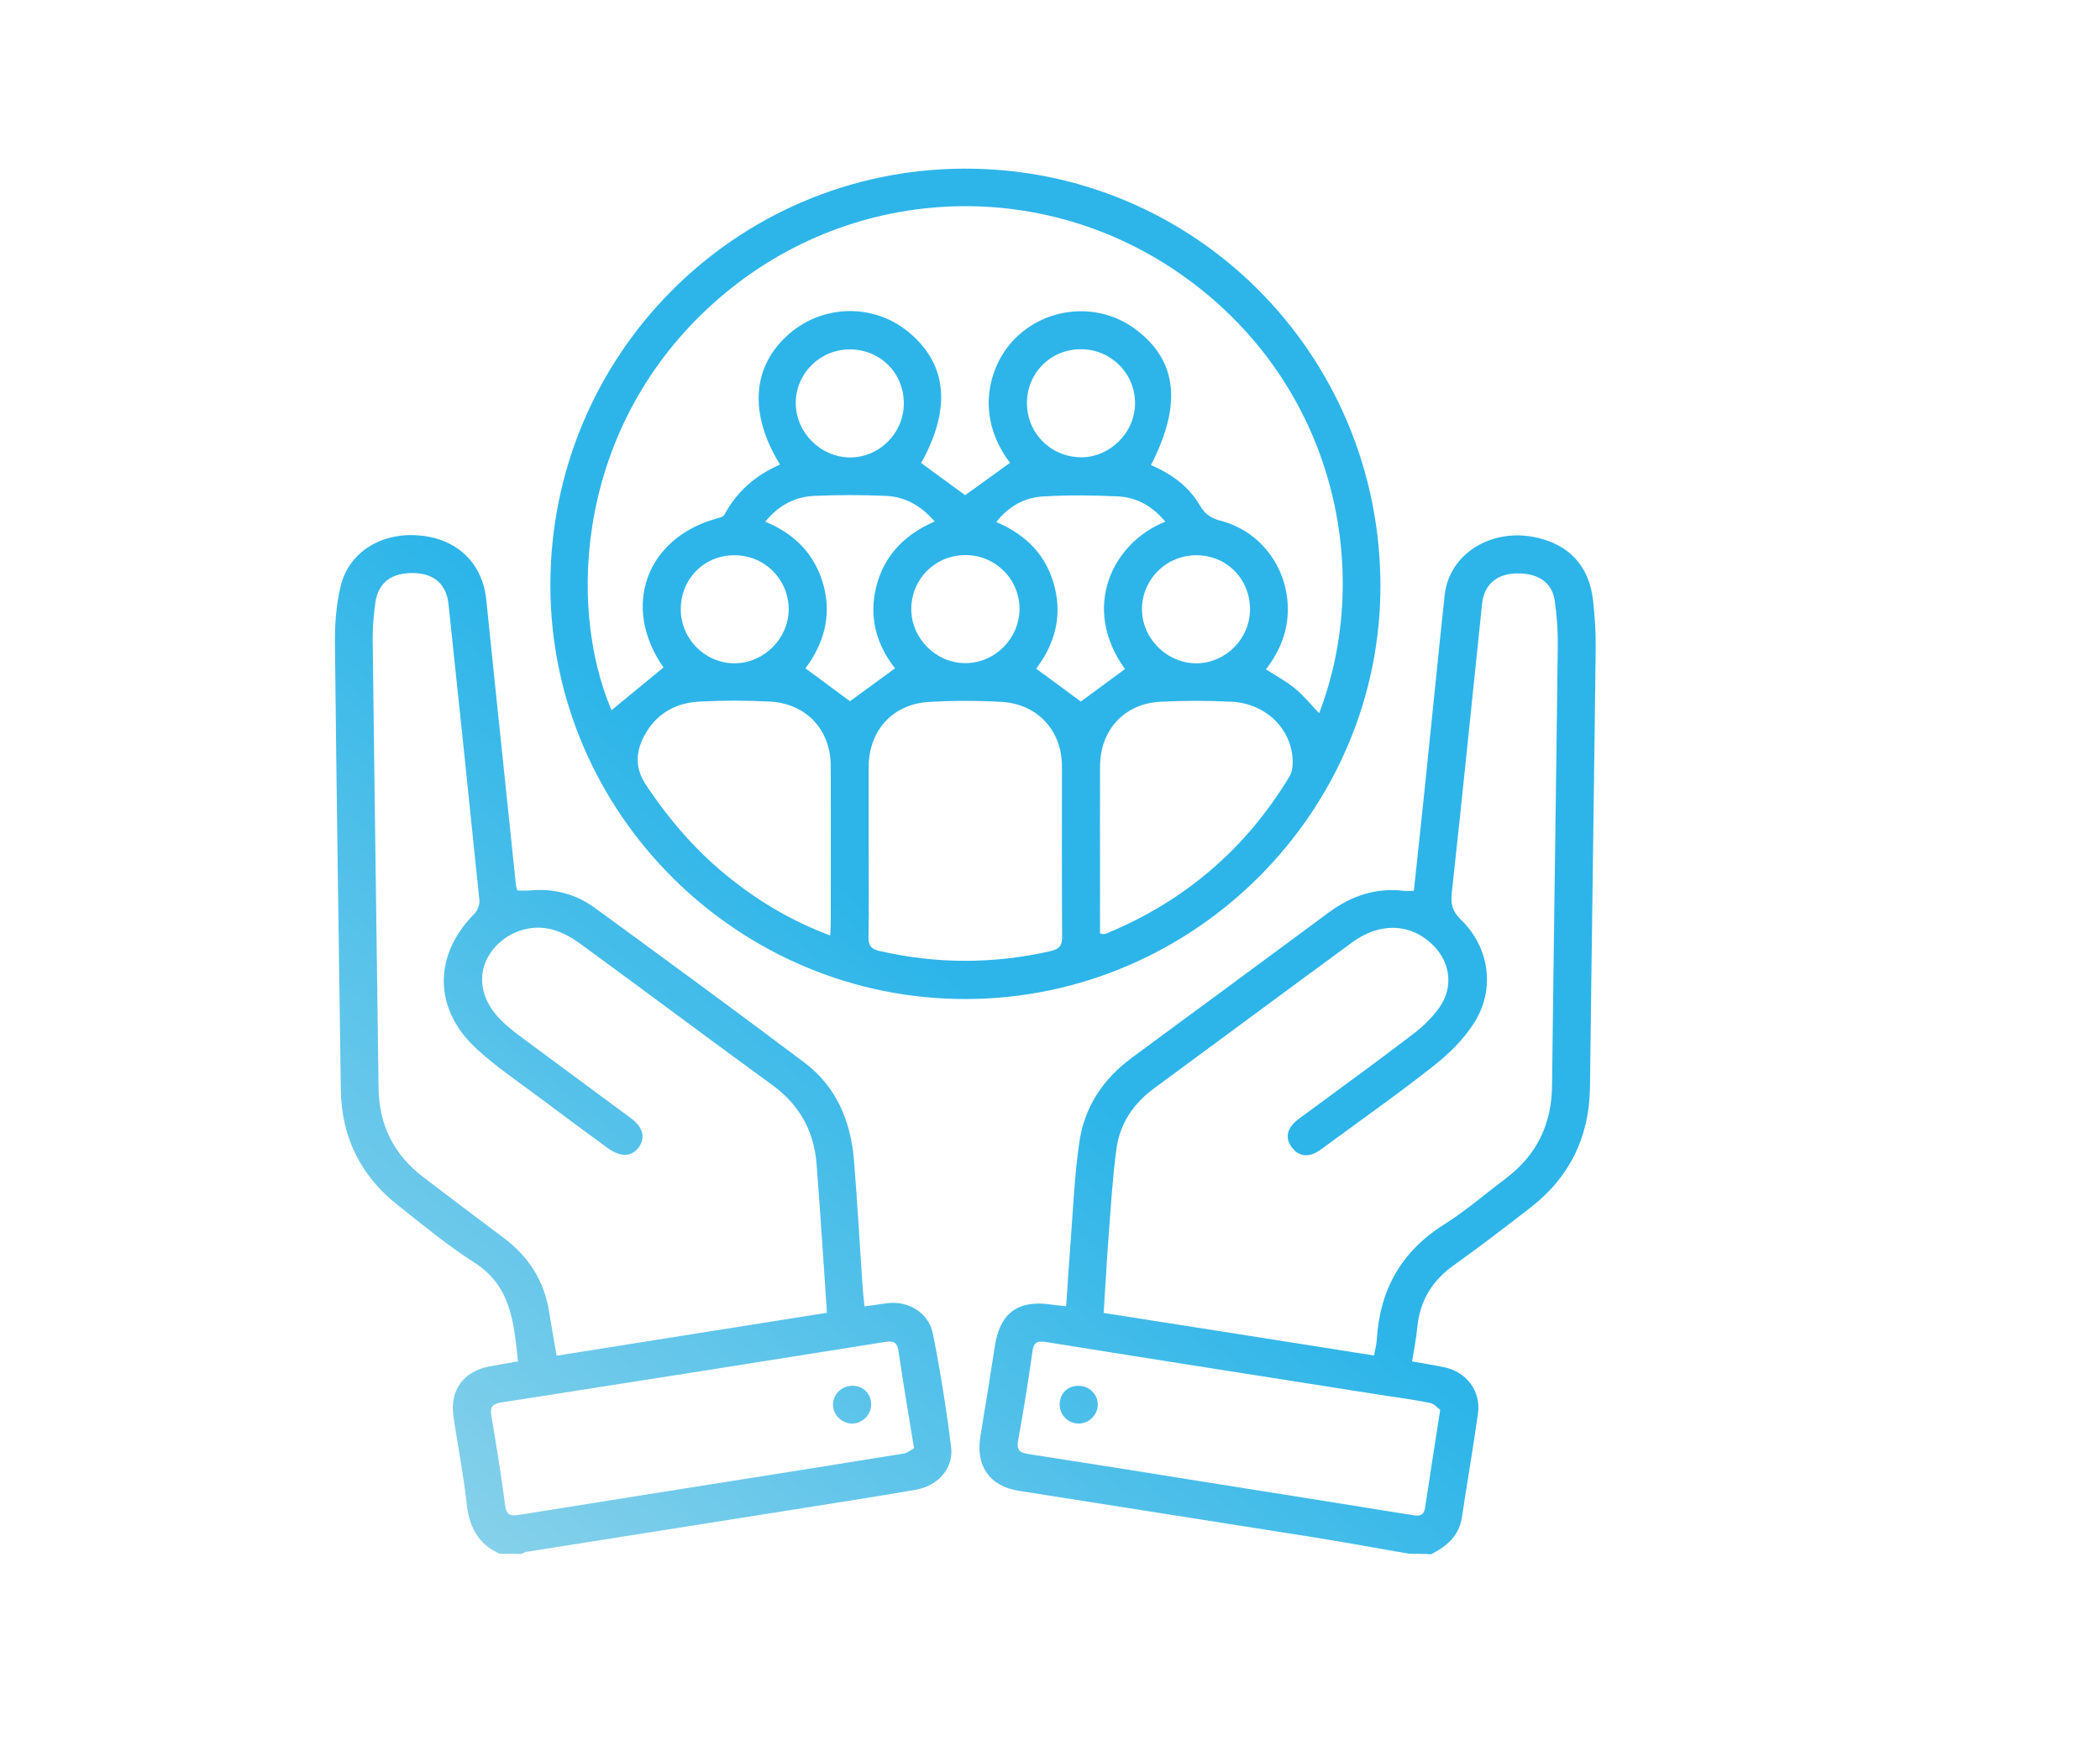 <?xml version="1.0" encoding="UTF-8"?>
<svg xmlns="http://www.w3.org/2000/svg" xmlns:xlink="http://www.w3.org/1999/xlink" version="1.1" id="Layer_1" x="0px" y="0px" viewBox="0 0 121.26 101.15" style="enable-background:new 0 0 121.26 101.15;" xml:space="preserve">
<style type="text/css">
	.st0{fill:url(#SVGID_1_);}
	.st1{fill:url(#SVGID_2_);}
	.st2{fill:url(#SVGID_3_);}
	.st3{fill:url(#SVGID_4_);}
	.st4{fill:url(#SVGID_5_);}
</style>
<g>
	<linearGradient id="SVGID_1_" gradientUnits="userSpaceOnUse" x1="29.395" y1="125.888" x2="74.062" y2="72.555">
		<stop offset="0" style="stop-color:#BEE2EB"></stop>
		<stop offset="1" style="stop-color:#2DB5E9"></stop>
	</linearGradient>
	<path class="st0" d="M81.37,89.74c-1.79-0.31-3.58-0.64-5.37-0.93c-5.73-0.91-11.46-1.8-17.19-2.71c-1.69-0.27-2.48-1.46-2.2-3.14   c0.29-1.74,0.57-3.49,0.84-5.24c0.29-1.87,1.33-2.65,3.2-2.38c0.26,0.04,0.52,0.06,0.91,0.1c0.09-1.29,0.17-2.58,0.27-3.86   c0.14-1.84,0.22-3.69,0.48-5.52c0.28-2.08,1.36-3.73,3.06-4.98c3.79-2.79,7.59-5.59,11.37-8.39c1.29-0.95,2.7-1.43,4.31-1.24   c0.17,0.02,0.35,0,0.59,0c0.22-2.09,0.45-4.16,0.66-6.22c0.38-3.62,0.73-7.25,1.12-10.87c0.26-2.37,2.69-3.88,5.27-3.32   c1.92,0.41,3.09,1.67,3.3,3.66c0.1,0.9,0.16,1.82,0.15,2.73c-0.1,8.46-0.23,16.92-0.33,25.38c-0.04,2.87-1.18,5.19-3.44,6.94   c-1.46,1.13-2.93,2.26-4.43,3.33c-1.25,0.89-1.95,2.05-2.1,3.57c-0.06,0.64-0.19,1.28-0.3,1.98c0.64,0.12,1.25,0.21,1.86,0.34   c1.29,0.27,2.13,1.38,1.94,2.69c-0.28,1.98-0.62,3.96-0.92,5.94c-0.16,1.1-0.87,1.71-1.79,2.17   C82.21,89.74,81.79,89.74,81.37,89.74z M79.34,78.29c0.07-0.36,0.14-0.64,0.16-0.92c0.17-2.87,1.41-5.09,3.89-6.65   c1.25-0.79,2.38-1.77,3.56-2.66c1.79-1.35,2.65-3.13,2.67-5.37c0.1-8.46,0.23-16.92,0.33-25.38c0.01-0.88-0.05-1.77-0.18-2.64   c-0.16-1.07-1.02-1.6-2.27-1.55c-1.12,0.05-1.81,0.68-1.92,1.75C85,40.43,84.44,46,83.83,51.56c-0.07,0.65,0.03,1.07,0.52,1.55   c1.67,1.61,2.01,4.05,0.75,6c-0.59,0.92-1.42,1.74-2.28,2.42c-2.06,1.63-4.21,3.14-6.33,4.7c-0.19,0.14-0.38,0.29-0.59,0.38   c-0.52,0.23-0.98,0.1-1.31-0.35c-0.34-0.46-0.3-0.93,0.08-1.35c0.17-0.19,0.39-0.34,0.6-0.49c2.11-1.56,4.24-3.1,6.33-4.7   c0.57-0.43,1.11-0.96,1.52-1.54c0.86-1.24,0.61-2.72-0.52-3.73c-1.26-1.13-2.97-1.16-4.51-0.03c-3.82,2.8-7.62,5.62-11.44,8.43   c-1.19,0.87-1.98,2.03-2.18,3.48c-0.23,1.7-0.33,3.42-0.46,5.13c-0.11,1.44-0.18,2.89-0.28,4.37   C68.97,76.65,74.1,77.46,79.34,78.29z M83.16,81.43c-0.14-0.1-0.34-0.35-0.57-0.4c-0.92-0.19-1.85-0.31-2.77-0.45   c-6.48-1.02-12.95-2.03-19.42-3.07c-0.57-0.09-0.72,0.06-0.79,0.59c-0.24,1.7-0.51,3.4-0.82,5.08c-0.1,0.57,0.07,0.72,0.6,0.8   c3.5,0.54,6.99,1.1,10.48,1.66c3.9,0.62,7.81,1.24,11.71,1.87c0.41,0.07,0.65,0.01,0.71-0.45C82.56,85.26,82.85,83.46,83.16,81.43z   "></path>
	<linearGradient id="SVGID_2_" gradientUnits="userSpaceOnUse" x1="1.088" y1="102.181" x2="45.755" y2="48.848">
		<stop offset="0" style="stop-color:#BEE2EB"></stop>
		<stop offset="1" style="stop-color:#2DB5E9"></stop>
	</linearGradient>
	<path class="st1" d="M28.86,89.74c-1.28-0.56-1.78-1.59-1.92-2.94c-0.18-1.68-0.52-3.34-0.76-5.01c-0.21-1.5,0.58-2.58,2.07-2.87   c0.53-0.1,1.07-0.19,1.66-0.29c-0.24-2.2-0.37-4.35-2.54-5.72c-1.53-0.98-2.94-2.15-4.37-3.28c-2.16-1.69-3.28-3.93-3.32-6.68   c-0.12-8.62-0.25-17.23-0.34-25.85c-0.01-1.08,0.08-2.2,0.33-3.25c0.48-1.98,2.38-3.13,4.58-2.92c2.19,0.2,3.62,1.63,3.83,3.72   c0.56,5.51,1.15,11.02,1.72,16.54c0.01,0.07,0.05,0.14,0.08,0.24c0.23,0,0.46,0.02,0.69,0c1.38-0.13,2.66,0.19,3.77,1   c4.05,2.96,8.11,5.93,12.12,8.95c1.83,1.38,2.66,3.36,2.85,5.61c0.2,2.44,0.33,4.88,0.5,7.32c0.02,0.36,0.07,0.71,0.11,1.14   c0.45-0.06,0.83-0.11,1.21-0.17c1.27-0.2,2.49,0.5,2.74,1.76c0.43,2.17,0.78,4.35,1.05,6.54c0.15,1.21-0.74,2.23-2.03,2.46   c-2.46,0.43-4.93,0.8-7.39,1.2c-5.03,0.8-10.07,1.59-15.11,2.39c-0.1,0.02-0.19,0.08-0.29,0.12C29.7,89.74,29.28,89.74,28.86,89.74   z M47.75,75.82c-0.2-2.94-0.38-5.77-0.6-8.6c-0.15-1.89-0.98-3.4-2.54-4.54c-3.7-2.7-7.37-5.44-11.07-8.15   c-0.43-0.32-0.92-0.6-1.43-0.78c-1.42-0.49-3.02,0.1-3.83,1.35c-0.74,1.15-0.55,2.55,0.54,3.71c0.37,0.39,0.81,0.74,1.24,1.06   c2.11,1.57,4.23,3.12,6.34,4.69c0.75,0.55,0.89,1.15,0.47,1.72c-0.41,0.55-1.05,0.56-1.79,0.02c-1.3-0.95-2.6-1.91-3.89-2.88   c-1.25-0.94-2.56-1.81-3.7-2.87c-2.48-2.3-2.46-5.4-0.1-7.77c0.18-0.18,0.32-0.54,0.29-0.79c-0.58-5.69-1.18-11.39-1.78-17.08   c-0.12-1.14-0.8-1.77-1.95-1.81c-1.33-0.05-2.12,0.54-2.28,1.73c-0.09,0.7-0.16,1.4-0.15,2.1c0.1,8.64,0.23,17.29,0.34,25.93   c0.03,2.12,0.88,3.82,2.56,5.11c1.55,1.18,3.11,2.36,4.67,3.53c1.44,1.08,2.34,2.48,2.62,4.28c0.13,0.83,0.29,1.66,0.43,2.52   C37.41,77.46,42.54,76.65,47.75,75.82z M52.78,83.65c-0.32-1.97-0.63-3.77-0.89-5.57c-0.08-0.56-0.27-0.66-0.81-0.57   C43.7,78.69,36.33,79.85,28.95,81c-0.48,0.08-0.67,0.23-0.58,0.76c0.3,1.74,0.57,3.49,0.81,5.24c0.08,0.56,0.37,0.56,0.82,0.49   c3.47-0.56,6.94-1.11,10.4-1.66c3.93-0.62,7.86-1.24,11.79-1.88C52.42,83.91,52.62,83.73,52.78,83.65z"></path>
	<linearGradient id="SVGID_3_" gradientUnits="userSpaceOnUse" x1="-0.49" y1="100.859" x2="44.177" y2="47.526">
		<stop offset="0" style="stop-color:#BEE2EB"></stop>
		<stop offset="1" style="stop-color:#2DB5E9"></stop>
	</linearGradient>
	<path class="st2" d="M79.71,33.73C79.77,46.83,69,57.64,55.84,57.7c-13.18,0.06-24.03-10.69-24.06-23.85   C31.75,20.57,42.41,9.8,55.64,9.74C68.91,9.68,79.64,20.38,79.71,33.73z M76.17,41.19c3.13-8.13,0.99-18.83-7.65-25.11   c-8.33-6.06-19.64-5.46-27.31,1.42c-7.87,7.05-8.5,17.4-5.9,23.52c0.97-0.8,1.97-1.62,3-2.47c0.03,0.06,0.01,0.01-0.02-0.03   c-2.41-3.49-0.99-7.43,3.08-8.57c0.16-0.05,0.4-0.1,0.46-0.22c0.72-1.36,1.82-2.29,3.21-2.9c-1.82-2.95-1.61-5.69,0.52-7.54   c1.95-1.7,4.83-1.77,6.83-0.17c2.31,1.85,2.57,4.45,0.8,7.62c0.88,0.64,1.74,1.28,2.54,1.86c0.86-0.62,1.73-1.25,2.59-1.87   c-2.11-2.79-1.2-5.82,0.46-7.34c1.88-1.73,4.78-1.9,6.82-0.35c2.38,1.8,2.66,4.32,0.86,7.82c1.17,0.5,2.19,1.23,2.83,2.34   c0.29,0.49,0.63,0.73,1.17,0.87c2.28,0.58,3.84,2.63,3.9,4.97c0.04,1.39-0.46,2.58-1.26,3.62c0.59,0.38,1.18,0.69,1.67,1.1   C75.28,40.17,75.68,40.68,76.17,41.19z M50.16,48.96c0,1.72,0.02,3.43-0.01,5.15c-0.01,0.51,0.15,0.71,0.66,0.82   c3.28,0.75,6.54,0.75,9.82,0.01c0.55-0.12,0.71-0.33,0.7-0.87c-0.02-3.28-0.01-6.56-0.01-9.83c-0.01-2.04-1.4-3.57-3.46-3.7   c-1.4-0.08-2.81-0.08-4.21,0c-2.09,0.11-3.48,1.65-3.49,3.74C50.16,45.84,50.16,47.4,50.16,48.96z M47.94,54.03   c0.02-0.35,0.03-0.55,0.03-0.76c0-3.02,0.01-6.03,0-9.05c-0.01-2.08-1.42-3.59-3.52-3.7c-1.35-0.07-2.71-0.07-4.06,0   c-1.32,0.07-2.42,0.65-3.1,1.82c-0.57,0.97-0.68,1.96,0.01,2.99c1.38,2.08,2.99,3.93,4.95,5.47C43.96,52.15,45.8,53.23,47.94,54.03   z M63.52,53.91c0.13,0.03,0.18,0.05,0.23,0.04c0.08-0.01,0.15-0.04,0.22-0.07c4.49-1.87,7.99-4.89,10.5-9.05   c0.11-0.19,0.16-0.44,0.17-0.66c0.08-1.92-1.44-3.53-3.51-3.64c-1.37-0.07-2.76-0.07-4.13,0c-2.09,0.11-3.47,1.64-3.48,3.73   c-0.01,2.39,0,4.78,0,7.18C63.51,52.27,63.52,53.1,63.52,53.91z M51.68,38.6c-1.06-1.35-1.53-2.95-1.08-4.73   c0.46-1.8,1.64-3,3.37-3.75c-0.79-0.92-1.71-1.43-2.82-1.48c-1.37-0.06-2.76-0.06-4.13,0c-1.13,0.05-2.08,0.56-2.83,1.49   c1.74,0.72,2.89,1.92,3.37,3.7c0.48,1.8-0.03,3.41-1.05,4.77c0.93,0.69,1.79,1.32,2.57,1.9C49.92,39.89,50.77,39.27,51.68,38.6z    M62.41,40.52c0.81-0.6,1.68-1.24,2.55-1.88c-2.57-3.55-0.71-7.31,2.33-8.51c-0.73-0.88-1.64-1.41-2.74-1.46   c-1.43-0.07-2.87-0.08-4.29,0c-1.08,0.06-2,0.55-2.73,1.48c1.78,0.76,2.92,1.97,3.37,3.76c0.45,1.78-0.05,3.37-1.07,4.71   C60.75,39.29,61.6,39.92,62.41,40.52z M72.18,35.22c0.01-1.76-1.32-3.13-3.06-3.15c-1.74-0.02-3.14,1.34-3.18,3.06   c-0.03,1.72,1.43,3.19,3.16,3.18C70.78,38.29,72.16,36.9,72.18,35.22z M39.31,35.21c0.01,1.69,1.38,3.07,3.06,3.1   c1.73,0.02,3.2-1.45,3.17-3.17c-0.03-1.73-1.43-3.09-3.16-3.07C40.64,32.08,39.3,33.45,39.31,35.21z M52.19,23.28   c-0.01-1.75-1.37-3.1-3.12-3.1c-1.73,0-3.13,1.4-3.12,3.11c0.01,1.7,1.43,3.12,3.14,3.13C50.79,26.42,52.2,25,52.19,23.28z    M55.75,32.06c-1.74,0-3.12,1.37-3.13,3.1c-0.01,1.7,1.42,3.14,3.12,3.14c1.71,0,3.12-1.42,3.13-3.13   C58.87,33.45,57.48,32.06,55.75,32.06z M59.3,23.26c-0.01,1.74,1.35,3.12,3.09,3.15c1.68,0.03,3.15-1.42,3.15-3.11   c0.01-1.73-1.38-3.12-3.11-3.13C60.69,20.16,59.31,21.52,59.3,23.26z"></path>
	<linearGradient id="SVGID_4_" gradientUnits="userSpaceOnUse" x1="26.682" y1="123.616" x2="71.349" y2="70.282">
		<stop offset="0" style="stop-color:#BEE2EB"></stop>
		<stop offset="1" style="stop-color:#2DB5E9"></stop>
	</linearGradient>
	<path class="st3" d="M62.23,80.04c0.64-0.02,1.16,0.47,1.16,1.09c0,0.58-0.51,1.09-1.1,1.09c-0.6,0-1.09-0.48-1.1-1.07   C61.17,80.52,61.61,80.06,62.23,80.04z"></path>
	<linearGradient id="SVGID_5_" gradientUnits="userSpaceOnUse" x1="18.998" y1="117.181" x2="63.665" y2="63.847">
		<stop offset="0" style="stop-color:#BEE2EB"></stop>
		<stop offset="1" style="stop-color:#2DB5E9"></stop>
	</linearGradient>
	<path class="st4" d="M48.1,81.08c0.03-0.62,0.57-1.08,1.21-1.04c0.61,0.04,1.03,0.53,0.99,1.16c-0.04,0.58-0.57,1.05-1.16,1.02   C48.56,82.18,48.07,81.66,48.1,81.08z"></path>
</g>
</svg>
